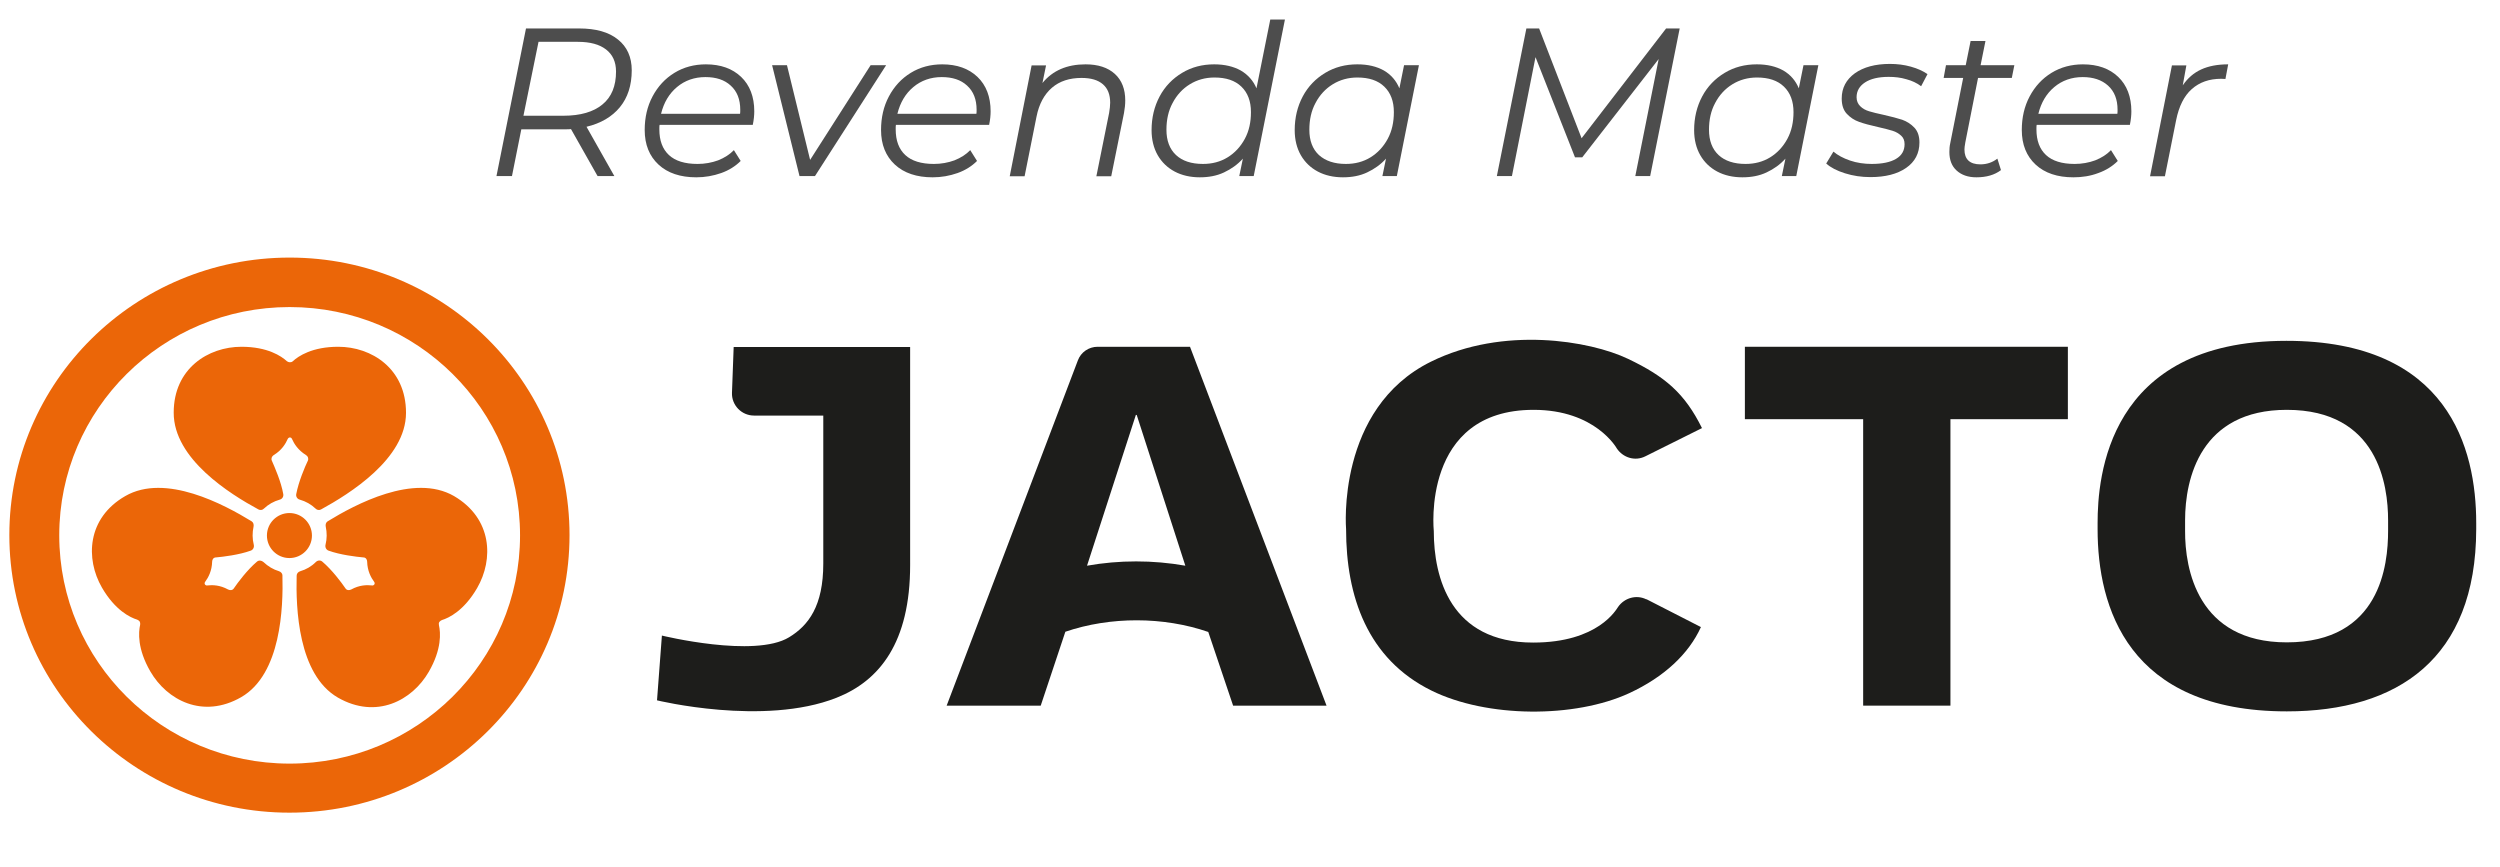 <?xml version="1.0" encoding="utf-8"?>
<!-- Generator: Adobe Illustrator 26.0.2, SVG Export Plug-In . SVG Version: 6.00 Build 0)  -->
<svg version="1.1" id="Camada_1" xmlns="http://www.w3.org/2000/svg" xmlns:xlink="http://www.w3.org/1999/xlink" x="0px" y="0px"
	 viewBox="0 0 1177.3 408.5" style="enable-background:new 0 0 1177.3 408.5;" xml:space="preserve">
<style type="text/css">
	.st0{fill-rule:evenodd;clip-rule:evenodd;fill:#4D4D4D;}
	.st1{fill-rule:evenodd;clip-rule:evenodd;fill:#1D1D1B;}
	.st2{fill:#EB6608;}
	.st3{fill-rule:evenodd;clip-rule:evenodd;fill:#EB6608;}
</style>
<path class="st0" d="M297.5,33.1c0,7.1-1.9,12.9-5.6,17.4c-3.7,4.5-9,7.6-15.7,9.2l13.1,23.2h-7.9l-12.5-22.1
	c-0.7,0.1-1.9,0.1-3.6,0.1h-19.8l-4.4,22h-7.3l13.9-69.5h25c7.9,0,14,1.7,18.3,5.2C295.3,22,297.5,26.9,297.5,33.1L297.5,33.1z
	 M265.4,54.5c7.9,0,14.1-1.8,18.3-5.3c4.3-3.5,6.4-8.7,6.4-15.5c0-4.6-1.6-8-4.7-10.4s-7.5-3.6-13.3-3.6h-18.5l-7.1,34.8L265.4,54.5
	L265.4,54.5z"/>
<path class="st0" d="M310.6,58.8c-0.1,0.5-0.1,1.2-0.1,2.1c0,5.3,1.5,9.3,4.5,12.1c3,2.8,7.5,4.2,13.5,4.2c3.4,0,6.7-0.6,9.7-1.7
	c3-1.2,5.5-2.8,7.4-4.8l3.2,5.1c-2.4,2.4-5.5,4.4-9.2,5.7s-7.6,2-11.7,2c-7.5,0-13.5-2-17.8-6c-4.3-4-6.5-9.4-6.5-16.3
	c0-5.8,1.2-11.1,3.7-15.8c2.5-4.7,5.9-8.4,10.3-11.1c4.4-2.7,9.4-4,14.8-4c7,0,12.5,2,16.6,5.9c4.1,3.9,6.2,9.4,6.2,16.2
	c0,1.9-0.2,4-0.7,6.4L310.6,58.8L310.6,58.8z M332.2,36.3c-5.2,0-9.7,1.6-13.4,4.7c-3.7,3.1-6.2,7.3-7.5,12.6h37.2
	c0.1-0.5,0.1-1.1,0.1-1.9c0-4.9-1.5-8.7-4.5-11.4C341.2,37.6,337.2,36.3,332.2,36.3z"/>
<polygon class="st0" points="417.3,30.7 383.8,82.9 376.5,82.9 363.6,30.7 370.6,30.7 381.5,75.3 410,30.7 "/>
<path class="st0" d="M421.9,58.8c-0.1,0.5-0.1,1.2-0.1,2.1c0,5.3,1.5,9.3,4.5,12.1c3,2.8,7.5,4.2,13.5,4.2c3.4,0,6.7-0.6,9.7-1.7
	c3-1.2,5.5-2.8,7.4-4.8l3.2,5.1c-2.4,2.4-5.5,4.4-9.2,5.7s-7.6,2-11.7,2c-7.5,0-13.5-2-17.8-6s-6.5-9.4-6.5-16.3
	c0-5.8,1.2-11.1,3.7-15.8c2.5-4.7,5.9-8.4,10.3-11.1s9.4-4,14.8-4c7,0,12.5,2,16.6,5.9c4.1,3.9,6.2,9.4,6.2,16.2
	c0,1.9-0.2,4-0.7,6.4L421.9,58.8L421.9,58.8z M443.5,36.3c-5.2,0-9.7,1.6-13.4,4.7c-3.7,3.1-6.2,7.3-7.5,12.6h37.2
	c0.1-0.5,0.1-1.1,0.1-1.9c0-4.9-1.5-8.7-4.5-11.4C452.5,37.6,448.5,36.3,443.5,36.3z"/>
<path class="st0" d="M511.2,30.3c5.9,0,10.5,1.5,13.8,4.5c3.3,3,4.9,7.2,4.9,12.5c0,1.9-0.2,3.8-0.6,6l-6,29.7h-7l6-29.8
	c0.3-1.9,0.5-3.4,0.5-4.8c0-3.8-1.1-6.7-3.4-8.7s-5.6-3-10.1-3c-5.6,0-10.3,1.5-13.9,4.6c-3.6,3.1-6.1,7.6-7.3,13.7l-5.6,28h-7
	l10.3-52.2h6.8l-1.7,8.3C495.7,33.2,502.5,30.3,511.2,30.3z"/>
<path class="st0" d="M605.1,9.2l-14.7,73.7h-6.8l1.7-8.2c-2.5,2.8-5.5,4.9-8.9,6.5s-7.2,2.3-11.4,2.3c-4.4,0-8.4-0.9-11.8-2.7
	c-3.4-1.8-6.1-4.4-8-7.7c-1.9-3.3-2.9-7.3-2.9-11.8c0-5.9,1.3-11.2,3.8-15.9c2.5-4.7,6.1-8.4,10.6-11.1s9.5-4,15.1-4
	c4.9,0,9.1,1,12.5,2.9c3.4,2,5.9,4.8,7.4,8.4l6.5-32.4L605.1,9.2L605.1,9.2z M566.5,77.2c4.3,0,8.2-1,11.6-3.1
	c3.4-2.1,6.1-5,8.1-8.7c2-3.7,2.9-7.9,2.9-12.6c0-5.1-1.5-9.1-4.5-12c-3-2.9-7.2-4.3-12.7-4.3c-4.3,0-8.2,1.1-11.6,3.2
	c-3.4,2.1-6.1,5-8.1,8.8c-2,3.7-2.9,7.9-2.9,12.6c0,5.1,1.5,9.1,4.5,11.9C556.8,75.8,561,77.2,566.5,77.2z"/>
<path class="st0" d="M668.2,30.7l-10.4,52.2H651l1.7-8.2c-2.5,2.8-5.5,4.9-8.9,6.5s-7.2,2.3-11.4,2.3c-4.4,0-8.4-0.9-11.8-2.7
	c-3.4-1.8-6.1-4.4-8-7.7c-1.9-3.3-2.9-7.3-2.9-11.8c0-5.9,1.3-11.2,3.8-15.9c2.5-4.7,6.1-8.4,10.6-11.1s9.5-4,15.1-4
	c5,0,9.1,1,12.5,2.9c3.4,2,5.8,4.8,7.3,8.4l2.2-10.9L668.2,30.7L668.2,30.7z M633.8,77.2c4.3,0,8.2-1,11.6-3.1
	c3.4-2.1,6.1-5,8.1-8.7c2-3.7,2.9-7.9,2.9-12.6c0-5.1-1.5-9.1-4.5-12c-3-2.9-7.2-4.3-12.7-4.3c-4.3,0-8.2,1.1-11.6,3.2
	c-3.4,2.1-6.1,5-8.1,8.8c-2,3.7-2.9,7.9-2.9,12.6c0,5.1,1.5,9.1,4.5,11.9C624.2,75.8,628.4,77.2,633.8,77.2z"/>
<polygon class="st0" points="791,13.4 777.1,82.9 770.1,82.9 781.1,27.8 745.1,74.1 741.7,74.1 723.1,26.9 712,82.9 704.9,82.9 
	718.8,13.4 724.8,13.4 744.8,65.1 784.6,13.4 "/>
<path class="st0" d="M856.3,30.7l-10.4,52.2h-6.8l1.7-8.2c-2.5,2.8-5.5,4.9-8.9,6.5s-7.2,2.3-11.4,2.3c-4.4,0-8.4-0.9-11.8-2.7
	c-3.4-1.8-6.1-4.4-8-7.7c-1.9-3.3-2.9-7.3-2.9-11.8c0-5.9,1.3-11.2,3.8-15.9c2.5-4.7,6.1-8.4,10.6-11.1s9.5-4,15.1-4
	c5,0,9.1,1,12.5,2.9c3.4,2,5.8,4.8,7.3,8.4l2.2-10.9L856.3,30.7L856.3,30.7z M822,77.2c4.3,0,8.2-1,11.6-3.1c3.4-2.1,6.1-5,8.1-8.7
	c2-3.7,2.9-7.9,2.9-12.6c0-5.1-1.5-9.1-4.5-12c-3-2.9-7.2-4.3-12.7-4.3c-4.3,0-8.2,1.1-11.6,3.2c-3.4,2.1-6.1,5-8.1,8.8
	c-2,3.7-2.9,7.9-2.9,12.6c0,5.1,1.5,9.1,4.5,11.9C812.3,75.8,816.6,77.2,822,77.2z"/>
<path class="st0" d="M880.8,83.4c-4.2,0-8.2-0.6-12-1.8c-3.8-1.2-6.7-2.7-8.8-4.6l3.4-5.6c2,1.7,4.6,3.1,7.8,4.2
	c3.2,1.1,6.7,1.6,10.2,1.6c5,0,8.8-0.8,11.5-2.4c2.7-1.6,4-3.9,4-6.9c0-1.7-0.5-3-1.6-4c-1.1-1-2.4-1.8-4-2.3
	c-1.6-0.5-3.9-1.1-7-1.8c-3.6-0.8-6.6-1.6-8.8-2.4c-2.3-0.8-4.2-2.1-5.8-3.8c-1.6-1.7-2.4-4.1-2.4-7.2c0-5,2.1-8.9,6.2-11.9
	c4.1-2.9,9.6-4.4,16.5-4.4c3.4,0,6.7,0.4,9.9,1.3c3.2,0.9,5.8,2.1,7.8,3.5l-3,5.7c-2-1.5-4.3-2.6-7-3.3c-2.7-0.8-5.4-1.1-8.3-1.1
	c-4.8,0-8.5,0.9-11.1,2.6s-4,4-4,7c0,1.7,0.6,3.1,1.7,4.2c1.1,1.1,2.5,1.9,4.2,2.4c1.7,0.5,4,1.1,6.9,1.7c3.6,0.8,6.5,1.6,8.7,2.3
	c2.2,0.8,4.1,2,5.7,3.7c1.6,1.7,2.4,4,2.4,7c0,5.1-2.1,9.1-6.3,12C893.4,82,887.8,83.4,880.8,83.4z"/>
<path class="st0" d="M925.5,67.1c-0.3,1.6-0.4,2.7-0.4,3.3c0,4.6,2.5,7,7.5,7c3,0,5.7-0.9,8-2.7l1.7,5.4c-3,2.3-6.9,3.4-11.6,3.4
	c-3.9,0-7-1.1-9.3-3.2s-3.4-5-3.4-8.7c0-1.5,0.1-2.8,0.4-4.1l6.1-30.8h-9.2l1.1-6h9.3l2.3-11.4h7l-2.3,11.4h15.9l-1.2,6h-15.9
	L925.5,67.1z"/>
<path class="st0" d="M959.1,58.8c-0.1,0.5-0.1,1.2-0.1,2.1c0,5.3,1.5,9.3,4.5,12.1c3,2.8,7.5,4.2,13.5,4.2c3.4,0,6.7-0.6,9.7-1.7
	c3-1.2,5.5-2.8,7.4-4.8l3.2,5.1c-2.4,2.4-5.5,4.4-9.2,5.7c-3.7,1.4-7.6,2-11.7,2c-7.5,0-13.5-2-17.8-6s-6.5-9.4-6.5-16.3
	c0-5.8,1.2-11.1,3.7-15.8c2.5-4.7,5.9-8.4,10.3-11.1c4.4-2.7,9.4-4,14.8-4c7,0,12.5,2,16.6,5.9c4.1,3.9,6.2,9.4,6.2,16.2
	c0,1.9-0.2,4-0.7,6.4L959.1,58.8L959.1,58.8z M980.8,36.3c-5.2,0-9.7,1.6-13.4,4.7c-3.7,3.1-6.2,7.3-7.5,12.6h37.2
	c0.1-0.5,0.1-1.1,0.1-1.9c0-4.9-1.5-8.7-4.5-11.4C989.7,37.6,985.7,36.3,980.8,36.3z"/>
<path class="st0" d="M1027.9,40.2c2.3-3.4,5.2-5.9,8.7-7.5c3.5-1.6,7.7-2.4,12.7-2.4l-1.3,6.9l-2-0.1c-5.6,0-10.2,1.6-13.9,4.9
	c-3.6,3.2-6,8.1-7.3,14.5l-5.3,26.5h-7l10.3-52.2h6.8L1027.9,40.2z"/>
<g id="Camada_1_00000003088984015788377520000007949091357642585758_">
</g>
<g id="Camada_1_00000138551476337624687360000004888808057623316645_">
</g>
<g id="Camada_1_00000142872548068737724290000003150129249516935328_">
</g>
<g id="Camada_1_00000173135624802488161590000011595624422651281571_">
</g>
<g>
	<path class="st1" d="M1076.9,302.5c44.1,0,47.7-36.5,47.7-52.5v-5c0-16.4-4.6-52-47.7-52c-40.6,0-47.9,32.3-47.9,52v5
		C1028.9,267.8,1034.8,302.5,1076.9,302.5 M1076.9,335c-74.9,0-89.1-49.2-89.1-85.8v-2.9c0-21.3,4.5-85.8,88.9-85.8
		c76.3,0,89.4,50.7,89.4,85.8v2.9C1166,310.1,1129.2,335,1076.9,335"/>
	<path class="st1" d="M345.5,163.4l-0.8,21.6c-0.2,5.8,4.5,10.7,10.4,10.7h32.6v69.7c0,19.9-6.9,29.1-16.1,34.7
		c-16.2,9.9-59.9-0.8-59.9-0.8l-2.3,30.5c0,0,50.3,12.3,84.5-1.2c20.3-8,34.7-26,34.7-62.5V163.4H345.5L345.5,163.4z"/>
	<path class="st1" d="M511.9,266.4l23-71h0.4l22.9,71C542.9,263.7,527.1,263.7,511.9,266.4L511.9,266.4z M560.2,163.3h-43.3
		c-4.2,0-7.9,2.6-9.3,6.4l-61.8,162.6h44.3l11.6-34.8c21.1-7.2,46.2-7.2,67.3,0.1l11.7,34.7h44l-64.3-169H560.2z"/>
	<path class="st1" d="M775.4,282.3c-4.7-2.4-10.4-0.8-13.4,3.5c-0.8,1.1-9.3,16.8-40,16.8c-39,0-46.8-30.6-46.8-52.5
		c0,0-6-57.1,47-57.1c29.2,0,39.2,18.2,39.2,18.2c3,4.4,8.6,6.1,13.4,3.7l26.7-13.3c-8.1-16.3-17.2-24.2-34.8-32.6
		c-18-8.6-58.8-15.5-92.8,1.3c-44.8,22.1-40,78.9-40,78.9c0,31.6,10,61.1,40.2,76c26.1,12.9,67.5,13.1,93.2,1.2
		c16.4-7.6,28-18.5,33.7-31.1l-25.8-13.2L775.4,282.3z"/>
	<polygon class="st1" points="877.4,332.3 877.4,197.4 821.7,197.4 821.7,163.3 973.8,163.3 973.8,197.4 918.5,197.4 918.5,332.3 
		877.4,332.3 	"/>
	<path class="st2" d="M224.7,276.9c-6.2,10.7-13.3,14.1-16.6,15.1c-0.5,0.2-0.9,0.5-1.2,0.9c-0.3,0.4-0.3,1-0.2,1.5
		c0.8,3.5,1.4,11.3-4.8,22c-7.8,13.5-24.7,22.5-42.8,12.1c-18.8-10.9-19.8-42.3-19.4-57.4c0-1,0.7-1.8,1.7-2.1
		c2.7-0.8,5.2-2.2,7.3-4.3c0.9-0.9,2.2-1,3.1-0.2c4.5,3.8,9,9.8,10.9,12.6c0.6,0.9,1.7,1,2.7,0.5c3.8-2.1,7.3-2.2,9.8-1.9
		c0.5,0.1,0.9-0.2,1.1-0.5c0.2-0.3,0.2-0.8-0.1-1.2c-1.5-2-3.2-5.2-3.3-9.5c0-1.1-0.7-2-1.8-2c-3.4-0.3-10.9-1.2-16.4-3.2
		c-1.1-0.4-1.7-1.6-1.4-2.8c0.7-2.8,0.7-5.7,0.1-8.5c-0.2-1,0.1-2,0.9-2.5c12.9-7.9,40.6-22.8,59.5-11.9
		C231.9,244.2,232.5,263.4,224.7,276.9 M131.4,269c-2.7-0.8-5.2-2.3-7.3-4.3c-0.9-0.8-2.2-1-3.1-0.2c-4.5,3.8-9,9.8-10.9,12.6
		c-0.6,0.9-1.7,1-2.7,0.5c-3.8-2.1-7.3-2.2-9.8-1.9c-0.5,0.1-0.9-0.2-1.1-0.5c-0.2-0.3-0.2-0.8,0.1-1.2c1.5-2,3.2-5.2,3.3-9.5
		c0-1.1,0.7-2,1.8-2c3.4-0.3,10.9-1.2,16.4-3.2c1.1-0.4,1.7-1.6,1.4-2.8c-0.7-2.8-0.7-5.7-0.1-8.5c0.2-1-0.1-2-0.9-2.5
		c-12.9-7.9-40.6-22.8-59.5-11.9c-18.1,10.4-18.8,29.6-11,43.1c6.2,10.7,13.3,14.1,16.6,15.1c0.5,0.2,0.9,0.5,1.2,0.9
		c0.2,0.4,0.3,1,0.2,1.5c-0.8,3.5-1.4,11.3,4.8,22c7.8,13.5,24.7,22.5,42.8,12.1c18.8-10.9,19.8-42.3,19.4-57.4
		C133,270.1,132.3,269.3,131.4,269 M146.9,252.2c0-5.8-4.7-10.6-10.6-10.6c-5.8,0-10.6,4.7-10.6,10.6c0,5.8,4.7,10.6,10.6,10.6
		C142.2,262.8,146.9,258,146.9,252.2 M121.7,239.9c0.9,0.5,1.9,0.3,2.6-0.4c2.1-2,4.6-3.4,7.4-4.2c1.2-0.3,1.9-1.4,1.7-2.6
		c-1-5.8-4-12.6-5.4-15.8c-0.4-1,0-2,0.9-2.6c3.7-2.2,5.6-5.3,6.6-7.6c0.2-0.4,0.6-0.7,1-0.7c0.4,0,0.8,0.2,1,0.7
		c1,2.3,2.9,5.3,6.6,7.6c0.9,0.5,1.3,1.6,0.9,2.6c-1.5,3.1-4.4,10-5.5,15.8c-0.2,1.2,0.5,2.3,1.7,2.6c2.8,0.8,5.3,2.2,7.4,4.2
		c0.7,0.7,1.7,0.9,2.6,0.4c13.3-7.3,40-23.8,40-45.5c0-20.9-16.3-31.1-31.9-31.1c-12.3,0-18.8,4.4-21.4,6.8
		c-0.4,0.4-0.9,0.5-1.4,0.5c-0.5,0-1-0.2-1.4-0.5c-2.6-2.4-9.1-6.8-21.4-6.8c-15.6,0-31.9,10.2-31.9,31
		C81.7,216.1,108.4,232.7,121.7,239.9"/>
	<path class="st3" d="M136.4,121.3C63.5,121.3,4.4,179.8,4.4,252s59.1,130.7,131.9,130.7c72.9,0,131.9-58.5,131.9-130.7
		S209.2,121.3,136.4,121.3 M136.4,359.6c-59.9,0-108.5-48.1-108.5-107.5s48.6-107.5,108.5-107.5c59.9,0,108.5,48.1,108.5,107.5
		S196.2,359.6,136.4,359.6"/>
</g>
</svg>
